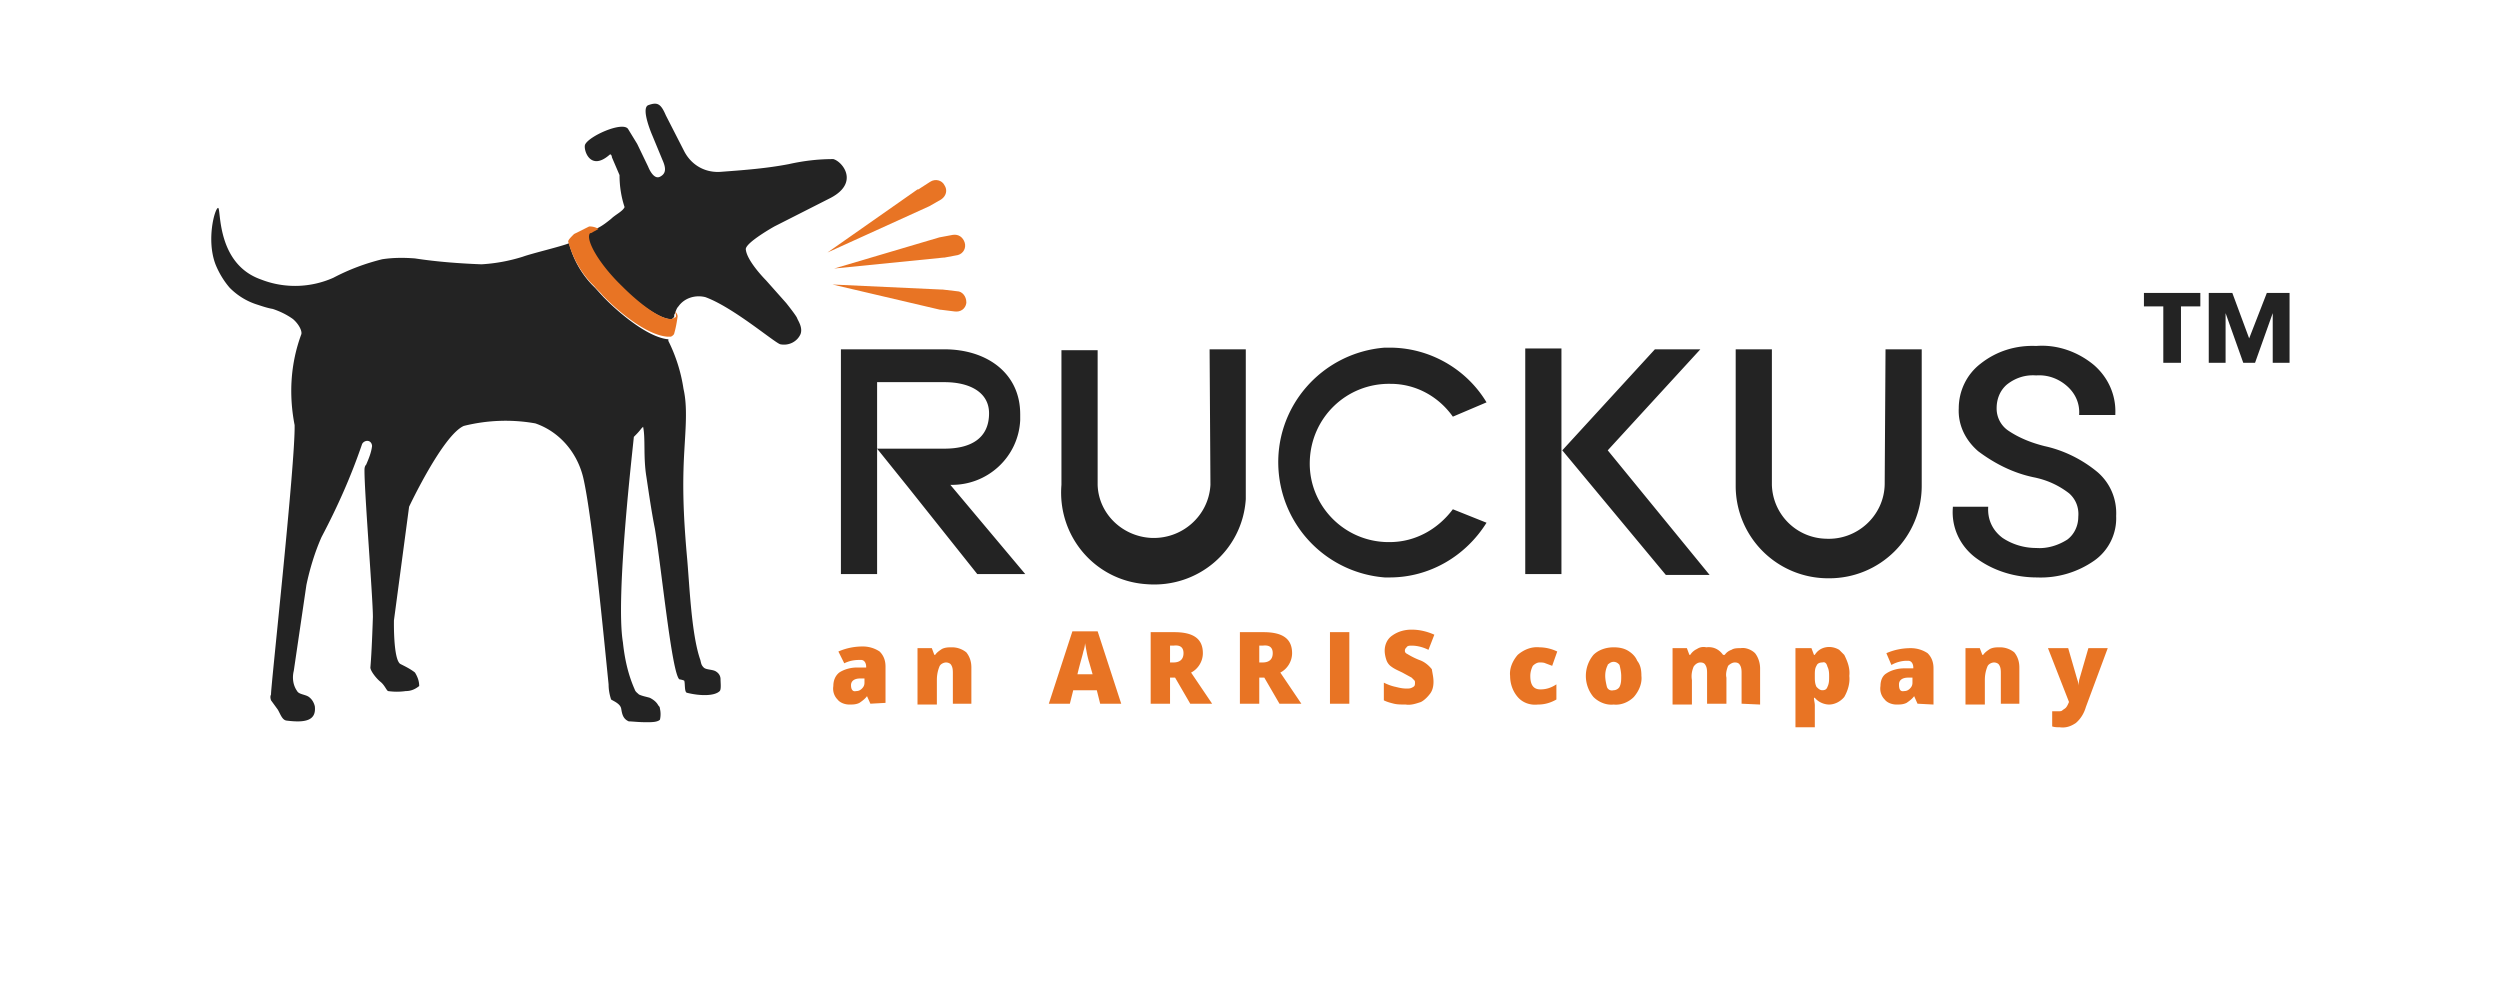 <svg xmlns="http://www.w3.org/2000/svg" viewBox="0 0 297 118.1"><path d="M269.3 34.8l-2.1 5.4-2-5.4h-2.8v8.3h2v-5.9l2.1 5.9h1.4l2.1-5.9v5.9h2v-8.3zm-14.6 1.6h2.3v6.7h2.1v-6.7h2.3v-1.6h-6.7zM191 53.5l11-12h-5.4l-11 12 12.3 14.8h5.2zm-47.2 4.1c-.2 3.7-3.4 6.5-7.1 6.3-3.4-.2-6.2-2.9-6.3-6.3v-16h-4.3v16c-.5 6.1 4 11.4 10.1 11.8 6.1.5 11.4-4 11.8-10.1V41.5h-4.3l.1 16.1zm21.4-12c3 0 5.7 1.5 7.4 3.9l4-1.7c-2.4-4-6.8-6.5-11.5-6.5h-.6c-7.5.6-13.2 7.1-12.6 14.7a13.72 13.72 0 0 0 12.6 12.6h.6c4.7 0 9-2.5 11.5-6.5l-4-1.6c-1.8 2.4-4.5 3.9-7.5 3.9h-.3c-5.2-.1-9.3-4.4-9.2-9.5.1-5.3 4.4-9.4 9.6-9.3zm16-4.2h4.3v26.8h-4.3zm42.7 16.2c-.1 3.7-3.3 6.6-7 6.4a6.58 6.58 0 0 1-6.4-6.4V41.5h-4.3v16.2a10.97 10.97 0 0 0 11 11h.1a10.97 10.97 0 0 0 11-11V41.5H224l-.1 16.1zm-102.7-8.4c0-4.9-4-7.7-9-7.7H99.9v26.7h4.3V45.4h8c3 0 5.3 1.2 5.3 3.7 0 3-2.2 4.2-5.3 4.2h-8l3.7 4.6 8.2 10.3h5.7l-8.9-10.6c4.4.1 8.1-3.3 8.3-7.7v-.7zM242.9 53c-1.6-.4-3.1-1-4.4-1.9a3.17 3.17 0 0 1-1.3-2.6c0-1.1.4-2.1 1.2-2.8 1-.8 2.2-1.2 3.5-1.1 1.4-.1 2.7.4 3.7 1.3s1.5 2.1 1.4 3.4h4.3v-.1c.1-2.2-.8-4.3-2.5-5.8-1.9-1.6-4.4-2.5-6.9-2.3-2.4-.1-4.7.6-6.6 2.1-1.7 1.3-2.6 3.3-2.6 5.3-.1 2 .8 3.8 2.3 5.1 2 1.5 4.2 2.6 6.6 3.1 1.5.3 2.9.9 4.2 1.9.8.7 1.2 1.7 1.1 2.8 0 1.1-.5 2.1-1.3 2.7-1.1.7-2.4 1.1-3.7 1-1.4 0-2.8-.4-4-1.2-1.2-.9-1.8-2.2-1.7-3.7H232v.1c-.2 2.4.9 4.7 2.9 6.1 2.1 1.5 4.6 2.2 7.1 2.2 2.4.1 4.8-.6 6.8-2a6.15 6.15 0 0 0 2.6-5.3c.1-2-.7-3.9-2.2-5.2-1.8-1.5-4-2.6-6.3-3.1z" fill="#232323"/><path d="M110.4 24.5l1.4-.8c.6-.4.8-1.1.4-1.7-.3-.6-1.1-.8-1.7-.4l-1.4.9h-.1L98.3 30l12.1-5.5zm1.2 3.7l-12.5 3.7 13-1.3h.1l1.6-.3c.7-.2 1-.9.8-1.5s-.7-1-1.4-.9l-1.6.3zm2.1 6.4l-1.7-.2h-.1l-13-.6 12.8 3h.1l1.6.2c.7.1 1.3-.3 1.4-1v-.1c0-.7-.5-1.3-1.1-1.3z" fill="#e87424"/><path d="M92 26.9l6.7-3.4c3.4-1.8 1.4-4.3.3-4.6-1.8 0-3.5.2-5.3.6-2.6.5-5.2.7-7.9.9-1.9.2-3.6-.7-4.5-2.4l-2.2-4.3c-.6-1.4-1-1.6-2.1-1.2-.9.4.5 3.6.5 3.6l1.2 2.9c.4.9.5 1.6-.3 2S77 19.8 77 19.8l-1.3-2.7-1.1-1.8c-.7-.9-4.7.9-5.1 1.9-.2.6.6 3.2 2.9 1.2.2-.2.3.2.3.3l.9 2.1c0 1.3.2 2.6.6 3.8-.2.5-1.1.9-1.6 1.4-.5.4-1 .8-1.6 1.1l-.8.5H70c-.6.9 1 3.7 3.7 6.4 2.3 2.3 4.7 3.8 5.8 3.9.3.1.5-.1.6-.3v-.2l.1-.2c.1-.3.2-.6.4-.8.7-1 2-1.4 3.2-1.1 3.3 1.2 8.2 5.4 8.9 5.6 1 .2 2-.3 2.4-1.2.3-.8-.3-1.6-.4-1.9S93.4 36 93.4 36L91 33.3s-2.3-2.3-2.4-3.7c0-.8 3.4-2.7 3.4-2.7zm-19.9 8.8l-.4-.4-1-1.1-.4-.4a11.25 11.25 0 0 1-2.7-4.9c-1 .4-4.4 1.2-5.5 1.6-1.6.5-3.2.8-4.9.9-2.6-.1-5.3-.3-7.9-.7-1.3-.1-2.6-.1-3.9.1-2 .5-3.9 1.2-5.8 2.2-2.7 1.2-5.8 1.3-8.6.2-5.4-1.9-4.7-8.6-5.1-8.5s-1.4 3.8-.3 6.7c.4 1 1 2 1.7 2.8.9.9 2 1.6 3.3 2 .6.2 1.2.4 1.8.5.9.3 1.7.7 2.4 1.2.7.6 1.1 1.4 1 1.8-1.3 3.5-1.5 7.2-.8 10.8.1 4.5-2.9 31.7-2.8 32-.1.2-.1.4 0 .7l.8 1.1c.3.5.5 1.2 1 1.3 2.3.3 3.6 0 3.4-1.7-.1-.4-.3-.8-.7-1.1s-1.2-.3-1.4-.7c-.5-.7-.6-1.6-.4-2.4l1.5-10.2c.4-1.9 1-3.9 1.8-5.7 1.9-3.6 3.5-7.2 4.8-11 .1-.3.5-.5.8-.4s.4.4.4.6c-.1.8-.4 1.5-.7 2.2-.2.2-.2.5-.2.7 0 2.8 1 15.1 1 17.4-.1 3-.2 4.9-.3 6 0 .4.7 1.3 1.2 1.7s.7 1 .9 1.1c.7.1 1.4.1 2.1 0 .6 0 1.1-.2 1.6-.6 0-.6-.2-1.1-.5-1.6-.5-.4-1.1-.7-1.7-1-.9-.4-.8-5.2-.8-5.2l1.8-13.5s4-8.5 6.5-9.6c2.8-.7 5.7-.8 8.5-.3 2.9 1 5 3.5 5.7 6.5 1.1 4.8 2.5 19.6 3 24.5 0 .6.1 1.2.3 1.8.3.2 1.1.5 1.2 1.1s.2 1.2.9 1.5c.4 0 1.1.1 2.1.1.6 0 1.3 0 1.6-.3.1-.4.1-.9 0-1.3 0-.2-.1-.3-.2-.4-.2-.4-.6-.7-1-.9-.3-.1-.9-.2-1.3-.4-.2-.2-.4-.3-.5-.6-.8-1.8-1.2-3.7-1.4-5.6-.9-5.4 1.2-23.2 1.3-24.4.3-.3.6-.6.9-1l.2-.2c.3 1.4 0 3.6.4 6 .3 2 .6 4.1 1 6.1.8 4.8 2 17.1 2.9 17.9 0 0 .6.1.6.2.1.4 0 1.3.3 1.4 1.6.4 3.3.4 3.9-.2.2-.2.1-1 .1-1.4s-.2-.7-.5-.9c-.4-.3-1.2-.2-1.5-.5s-.3-.5-.4-.9c-1.1-3.1-1.3-9.3-1.6-12.4-.3-3.4-.5-6.8-.4-10.2.1-3.8.6-7 0-9.6a18.95 18.95 0 0 0-1.8-5.7v-.2h-.1c-2.5-.3-5.9-3.3-7.2-4.6z" fill="#232323"/><path d="M80.3 37.4v.2c0 .1-.1.1-.1.1-.2.1-.3.2-.5.2-1.2 0-3.5-1.6-5.8-3.9-2.8-2.7-4.4-5.6-3.8-6.3h.1l.9-.5c-.3-.2-.7-.3-1.1-.3l-1.8.9c-.4.4-.7.7-.7.9.5 1.8 1.4 3.5 2.7 4.9l.4.4c.3.4.7.7 1 1.1l.4.4c1.3 1.3 4.7 4.3 7.3 4.5h.4c.4-.2.4-.4.4-.4.2-.7.3-1.3.4-2 0-.2-.1-.4-.3-.6l.1.4zm23.1 46.2l-.4-.9c-.2.3-.6.6-.9.8-.4.2-.8.2-1.2.2-.5 0-1.1-.2-1.4-.6-.4-.4-.6-1-.5-1.6 0-.6.2-1.2.7-1.6.6-.4 1.4-.6 2.1-.6h1.1v-.1c0-.4-.2-.8-.6-.8h-.2c-.6 0-1.2.1-1.8.4l-.7-1.4c.9-.4 1.9-.6 2.9-.6.7 0 1.4.2 2 .6.5.5.7 1.1.7 1.8v4.3l-1.8.1zm-1.7-1.5c.3 0 .5-.1.7-.3s.3-.4.3-.7v-.5h-.5c-.7 0-1.1.3-1.1.8s.2.8.6.7zm11.5 1.5V80c0-.3 0-.7-.2-1-.1-.2-.4-.3-.6-.3-.3 0-.7.2-.8.5-.2.5-.3 1-.3 1.6v2.9H109V77h1.7l.3.8h.1c.2-.3.5-.5.8-.7.4-.2.8-.2 1.2-.2.6 0 1.2.2 1.7.6.4.5.6 1.1.6 1.8v4.3h-2.2zm17.5 0l-.4-1.6h-2.8l-.4 1.6h-2.5l2.8-8.6h3l2.8 8.6h-2.5zm-.9-3.5l-.4-1.4c-.1-.3-.2-.7-.3-1.2l-.2-1.1c0 .3-.1.7-.2 1-.1.5-.4 1.4-.7 2.7h1.8zm9.2.4v3.1h-2.3v-8.5h2.8c2.3 0 3.4.8 3.4 2.5 0 1-.6 1.9-1.4 2.3l2.5 3.7h-2.6l-1.8-3.1h-.6zm0-1.8h.4c.8 0 1.2-.4 1.2-1.1s-.4-1-1.2-.9h-.4v2zm10.6 1.8v3.1h-2.3v-8.5h2.8c2.3 0 3.4.8 3.4 2.5 0 1-.6 1.9-1.4 2.3l2.5 3.7H152l-1.8-3.1h-.6zm0-1.8h.4c.8 0 1.2-.4 1.2-1.1s-.4-1-1.2-.9h-.4v2zm8.4 4.9v-8.5h2.3v8.5H158zm12.3-2.6c0 .5-.1 1-.4 1.4s-.7.8-1.1 1c-.6.2-1.2.4-1.8.3-.5 0-1 0-1.4-.1s-.8-.2-1.2-.4v-2.1c.4.2.9.4 1.4.5.4.1.8.2 1.3.2.3 0 .5 0 .8-.2.2-.1.2-.3.2-.5 0-.1 0-.2-.1-.3l-.3-.3-1.1-.6c-.4-.2-.9-.4-1.3-.7-.3-.2-.5-.5-.6-.8s-.2-.7-.2-1.1c0-.7.3-1.4.9-1.8.7-.5 1.5-.7 2.3-.7.9 0 1.8.2 2.7.6l-.7 1.8c-.6-.3-1.3-.5-2-.5-.2 0-.5 0-.6.2-.1.1-.2.2-.2.4s.1.3.3.4c.5.3.9.5 1.4.7.6.2 1.1.6 1.5 1.1.1.6.2 1 .2 1.5zm12.4 2.7c-.9.1-1.8-.2-2.4-.9s-.9-1.6-.9-2.5c-.1-.9.3-1.8.9-2.5.7-.6 1.6-1 2.6-.9a4.99 4.99 0 0 1 2.1.5l-.6 1.7-.8-.3c-.2-.1-.5-.1-.7-.1-.3 0-.6.2-.8.4-.2.4-.3.8-.3 1.2 0 1.1.4 1.6 1.2 1.6.7 0 1.3-.2 1.9-.6v1.8c-.7.4-1.4.6-2.2.6zm12.3-3.4c.1.9-.3 1.8-.9 2.5-.6.6-1.5 1-2.4.9-.9.1-1.8-.3-2.4-.9a3.92 3.92 0 0 1 0-5c.6-.6 1.5-.9 2.4-.9.6 0 1.2.1 1.7.4s.9.7 1.1 1.2c.4.5.5 1.1.5 1.8zm-4.3 0c0 .4.1.9.2 1.3.1.3.4.5.8.4.3 0 .6-.2.7-.4.2-.4.2-.8.2-1.3 0-.4-.1-.9-.2-1.3-.3-.4-.8-.5-1.2-.2-.1.1-.2.1-.2.2-.2.4-.3.8-.3 1.3zm16.2 3.3V80c0-.3 0-.7-.2-1-.1-.2-.3-.3-.6-.3s-.6.2-.8.4c-.2.5-.3 1-.2 1.4v3.1h-2.3V80c0-.3 0-.7-.2-1-.1-.2-.3-.3-.6-.3s-.6.2-.8.5c-.2.5-.3 1-.2 1.6v2.9h-2.3V77h1.7l.3.8h.1a1.85 1.85 0 0 1 .8-.7 1.39 1.39 0 0 1 1.1-.2c.8-.1 1.5.2 2 .9h.2c.2-.3.5-.5.8-.6.3-.2.7-.2 1.1-.2.6-.1 1.3.2 1.7.6.4.5.6 1.2.6 1.8v4.3l-2.2-.1zm10.4.1c-.6 0-1.3-.3-1.7-.8h-.1c0 .3.1.6.1.9v2.6h-2.3V77h1.9l.3.8h.1c.6-1 1.9-1.2 2.9-.6l.6.6c.4.8.7 1.6.6 2.5.1.9-.2 1.8-.6 2.5-.5.6-1.2.9-1.8.9zm-.8-5c-.3 0-.6.1-.7.4-.2.3-.2.7-.2 1.1v.2c0 .4 0 .8.2 1.2.2.2.4.4.7.4s.5-.1.6-.4c.2-.4.2-.8.2-1.2s0-.8-.2-1.2c-.1-.4-.3-.6-.6-.5zm11.3 4.9l-.4-.9c-.2.3-.6.6-.9.8-.4.2-.8.2-1.2.2-.5 0-1.1-.2-1.4-.6-.4-.4-.6-1-.5-1.6 0-.6.2-1.2.7-1.5.6-.4 1.4-.6 2.1-.6h1.1v-.1c0-.4-.2-.8-.6-.8h-.2c-.6 0-1.3.2-1.8.5l-.6-1.4c.9-.4 1.9-.6 2.9-.6.7 0 1.4.2 2 .6.5.5.7 1.1.7 1.8v4.3l-1.9-.1zm-1.6-1.5c.3 0 .5-.1.7-.3s.3-.4.3-.7v-.6h-.5c-.7 0-1.1.3-1.1.8s.1.9.6.8zm11.5 1.5V80c0-.3 0-.7-.2-1-.1-.2-.4-.3-.6-.3-.3 0-.7.2-.8.5-.2.5-.3 1-.3 1.6v2.9h-2.3V77h1.7l.3.8h.1c.2-.3.5-.5.8-.7.4-.2.8-.2 1.2-.2.6 0 1.2.2 1.7.6.4.5.6 1.1.6 1.8v4.3h-2.2zm5.6-6.6h2.4l1.1 3.8c.1.2.1.5.1.7 0-.2.1-.5.1-.7l1.1-3.8h2.3l-2.6 7c-.2.7-.6 1.4-1.2 1.9-.6.4-1.2.6-1.9.5-.3 0-.6 0-.9-.1v-1.8h.7c.2 0 .4 0 .5-.1s.3-.2.4-.3c.2-.2.3-.5.4-.7l-2.5-6.4z" fill="#e87424"/></svg>